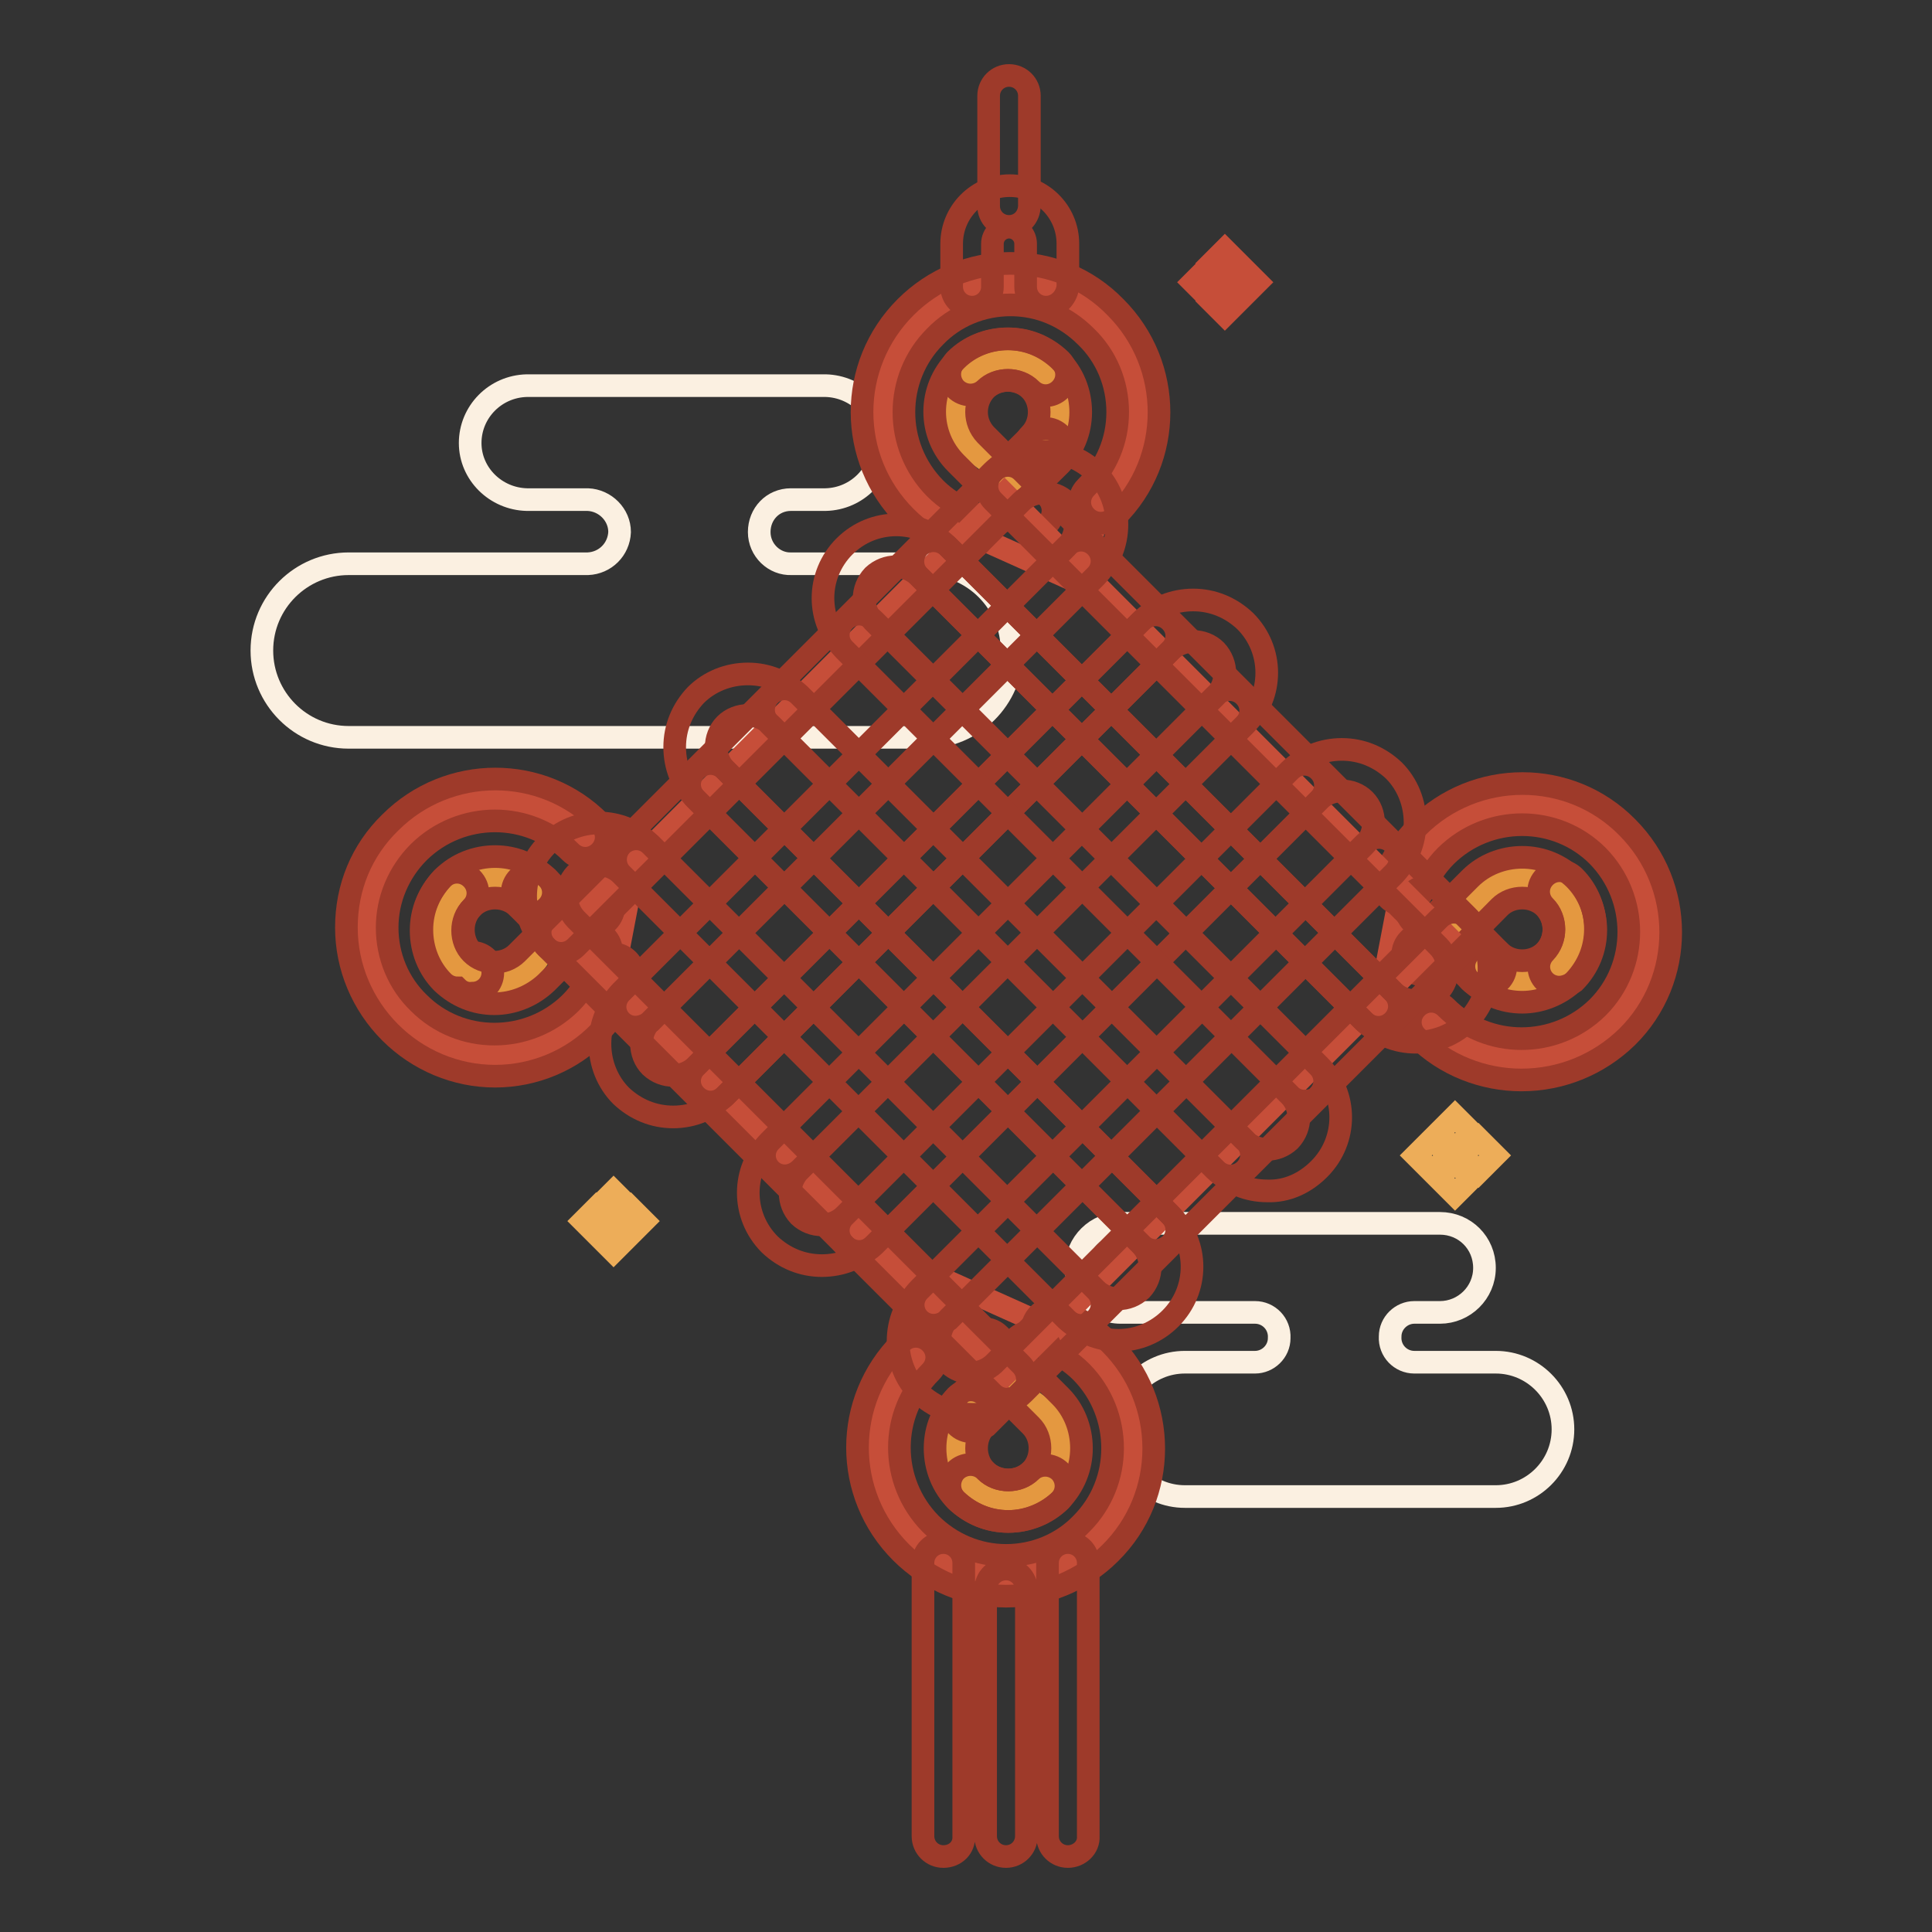 <?xml version="1.0" encoding="utf-8"?>
<!-- Svg Vector Icons : http://www.onlinewebfonts.com/icon -->
<!DOCTYPE svg PUBLIC "-//W3C//DTD SVG 1.1//EN" "http://www.w3.org/Graphics/SVG/1.1/DTD/svg11.dtd">
<svg version="1.1" xmlns="http://www.w3.org/2000/svg" xmlns:xlink="http://www.w3.org/1999/xlink" x="0px" y="0px" viewBox="0 0 256 256" enable-background="new 0 0 256 256" xml:space="preserve">
<rect x="0" y="0" width="256" height="256" fill="#333333" stroke="none"/>
<g> <path stroke-width="3" fill-opacity="0" stroke="#fbf0e1"  d="M122.6,74.7h-17.7c-2.3,0.1-4.3-1.8-4.3-4.2s1.8-4.3,4.2-4.3c0.1,0,0.1,0,0.2,0h4.4 c4.2-0.1,7.5-3.5,7.5-7.6c0-4.1-3.4-7.4-7.5-7.5H69.8c-4.2,0.1-7.5,3.5-7.5,7.6c0,4.1,3.4,7.4,7.5,7.5h8.1c2.3,0.1,4.2,2,4.2,4.3 c-0.1,2.3-1.9,4.1-4.2,4.2H46.2c-6.3,0-11.5,5.1-11.5,11.5c0,6.3,5.1,11.5,11.5,11.5h76.4c6.3,0,11.5-5.1,11.5-11.5 C134.1,79.9,129,74.7,122.6,74.7z M198.2,180.5h-10.8c-1.8,0-3.3-1.5-3.2-3.4c0-1.8,1.5-3.2,3.2-3.2h3.4c3.2,0,5.9-2.6,5.9-5.9 s-2.6-5.9-5.9-5.9h-42.3c-3.2,0-5.9,2.6-5.9,5.9c0,3.2,2.6,5.9,5.9,5.9c0,0,0,0,0,0h17.8c1.8,0,3.3,1.5,3.2,3.4 c0,1.8-1.5,3.2-3.2,3.2H157c-4.9,0-8.9,4-8.9,8.9l0,0c0,4.9,4,8.9,8.9,8.9h0h41.2c4.9,0,8.9-4,8.9-8.9l0,0 C207.1,184.5,203.1,180.5,198.2,180.5C198.2,180.5,198.2,180.5,198.2,180.5L198.2,180.5z"/> <path stroke-width="3" fill-opacity="0" stroke="#edad59"  d="M192.8,147.9l2.2,2.2l-2.2,2.2l-2.2-2.2L192.8,147.9z M192.8,158.3l-2.2-2.2l2.2-2.2l2.2,2.2L192.8,158.3z  M193.7,153.1l2.2-2.2l2.2,2.2l-2.2,2.2L193.7,153.1z M187.6,153.1l2.2-2.2l2.2,2.2l-2.2,2.2L187.6,153.1z"/> <path stroke-width="3" fill-opacity="0" stroke="#c64e39"  d="M162.3,33.1l1.8,1.8l-1.8,1.8l-1.8-1.8L162.3,33.1z M162.3,41.7l-1.8-1.8l1.8-1.8l1.8,1.8L162.3,41.7z  M163,37.4l1.8-1.8l1.8,1.8l-1.8,1.8L163,37.4z M158.1,37.4l1.8-1.8l1.8,1.8l-1.8,1.8L158.1,37.4z"/> <path stroke-width="3" fill-opacity="0" stroke="#c64e39"  d="M127.6,70.3c-2.1-0.9-4.1-2.1-5.7-3.8c-6.6-6.6-6.6-17.3,0-23.9c6.6-6.6,17.3-6.6,23.9,0 c6.6,6.6,6.6,17.3,0,23.9l-2.6,10.8L127.6,70.3z"/> <path stroke-width="3" fill-opacity="0" stroke="#9e3a2a"  d="M127.6,73.1c-0.3,0-0.7-0.1-1-0.2c-2.5-1-4.7-2.5-6.6-4.4c-7.7-7.7-7.7-20.1,0-27.8 c3.7-3.7,8.7-5.8,13.9-5.8c5.3,0,10.2,2,13.9,5.8c7.7,7.7,7.7,20.2,0,27.8c-1.1,1.1-2.8,1.1-3.9,0c0,0,0,0,0,0 c-1.1-1.1-1.1-2.8,0-3.9c0,0,0,0,0,0c2.7-2.7,4.2-6.2,4.2-10s-1.5-7.4-4.2-10c-2.7-2.7-6.2-4.2-10-4.2c-3.8,0-7.4,1.5-10,4.2 c-5.5,5.5-5.5,14.5,0,20.1c1.4,1.4,3,2.4,4.8,3.1c1.4,0.6,2.1,2.1,1.5,3.6C129.7,72.4,128.7,73.1,127.6,73.1z"/> <path stroke-width="3" fill-opacity="0" stroke="#e49840"  d="M138.4,49.6C138.4,49.6,138.4,49.6,138.4,49.6L138.4,49.6c-2.7-2.7-7.1-2.7-9.9,0c0,0,0,0,0,0 c-2.7,2.7-2.7,7.1,0,9.8c0,0,0,0,0,0l5.3,3.9l2.5-3.4l2.1-0.5C141.2,56.7,141.2,52.3,138.4,49.6C138.4,49.6,138.4,49.6,138.4,49.6z  M130.7,67.2l7.8-7.7"/> <path stroke-width="3" fill-opacity="0" stroke="#9e3a2a"  d="M136.7,70.3c-0.7,0-1.4-0.3-1.9-0.8l-8.1-8.1c-3.8-3.8-3.8-9.9,0-13.7c1.8-1.8,4.3-2.8,6.9-2.8h0 c2.6,0,5,1,6.9,2.8c1.1,1.1,1.1,2.8,0,3.9c-1.1,1.1-2.8,1.1-3.9,0c-0.8-0.8-1.9-1.2-3-1.2h0c-1.1,0-2.2,0.4-3,1.2 c-1.6,1.7-1.6,4.3,0,6l8.1,8.1c1.1,1.1,1.1,2.8,0,3.9C138.1,70,137.4,70.3,136.7,70.3L136.7,70.3z"/> <path stroke-width="3" fill-opacity="0" stroke="#9e3a2a"  d="M138.4,62.2c-1.5,0-2.7-1.2-2.7-2.7c0-0.7,0.3-1.4,0.8-1.9c0.8-0.8,1.2-1.9,1.2-3c0-1.1-0.4-2.2-1.2-3 c-1.6-1.6-4.4-1.6-6,0c-1.1,1-2.8,1-3.9-0.1c-1-1.1-1-2.7,0-3.8c1.8-1.8,4.3-2.8,6.9-2.8c2.6,0,5,1,6.9,2.8 c1.8,1.8,2.8,4.3,2.8,6.9s-1,5-2.8,6.9C139.9,61.9,139.2,62.2,138.4,62.2L138.4,62.2z"/> <path stroke-width="3" fill-opacity="0" stroke="#9e3a2a"  d="M130.7,69.9c-1.5,0-2.7-1.2-2.7-2.7c0-0.7,0.3-1.4,0.8-1.9l7.8-7.7c1.1-1.1,2.8-1.1,3.9,0 c1.1,1.1,1.1,2.8,0,3.9c0,0,0,0,0,0l-7.8,7.7C132.1,69.6,131.4,69.9,130.7,69.9z"/> <path stroke-width="3" fill-opacity="0" stroke="#c64e39"  d="M185.8,117.2c0.9-2.1,2.1-4.1,3.8-5.7c6.6-6.6,17.3-6.6,24,0c6.6,6.6,6.6,17.3,0,24c-6.6,6.6-17.3,6.6-24,0 l-6.9-2.1L185.8,117.2z"/> <path stroke-width="3" fill-opacity="0" stroke="#9e3a2a"  d="M201.6,143.1c-5,0-10.1-1.9-13.9-5.7c-1.1-1.1-1.1-2.8,0-3.9c1.1-1.1,2.8-1.1,3.9,0l0,0 c5.5,5.5,14.5,5.5,20.1,0c5.5-5.5,5.5-14.5,0-20.1c-5.5-5.5-14.5-5.5-20.1,0c-1.4,1.4-2.4,3-3.1,4.8c-0.6,1.4-2.2,2.1-3.6,1.5 c-1.4-0.6-2-2.1-1.5-3.5c1-2.5,2.5-4.7,4.4-6.6c7.7-7.7,20.2-7.7,27.8,0c7.7,7.7,7.7,20.2,0,27.8 C211.8,141.1,206.8,143.1,201.6,143.1z"/> <path stroke-width="3" fill-opacity="0" stroke="#e49840"  d="M206.6,128C206.6,128,206.6,128,206.6,128L206.6,128c2.7-2.7,2.7-7.1,0-9.9c-2.7-2.7-7.1-2.7-9.8,0 c0,0,0,0,0,0l-3.9,5.3l3.4,2.5l0.5,2.1C199.4,130.8,203.8,130.8,206.6,128C206.6,128.1,206.6,128,206.6,128z M189,120.3l7.7,7.8"/> <path stroke-width="3" fill-opacity="0" stroke="#9e3a2a"  d="M206.6,130.8c-1.5,0-2.7-1.2-2.7-2.7c0-0.7,0.3-1.4,0.8-1.9c1.6-1.7,1.6-4.3,0-6c-1.6-1.6-4.4-1.6-6,0 l-8.1,8.2c-1.1,1.1-2.8,1.1-3.9,0c-1.1-1.1-1.1-2.8,0-3.9l8.1-8.1c1.8-1.8,4.3-2.8,6.9-2.8c2.6,0,5,1,6.9,2.8 c3.8,3.8,3.8,9.9,0,13.7C208,130.5,207.3,130.8,206.6,130.8L206.6,130.8z"/> <path stroke-width="3" fill-opacity="0" stroke="#9e3a2a"  d="M201.7,132.8L201.7,132.8c-2.6,0-5-1-6.9-2.8c-1.1-1.1-1.1-2.8,0-3.9c0,0,0,0,0,0c1.1-1.1,2.8-1.1,3.9,0h0 c0.8,0.8,1.9,1.2,3,1.2h0c1.1,0,2.2-0.4,3-1.2c0.8-0.8,1.2-1.9,1.2-3c0-1.1-0.4-2.2-1.2-3c-1.1-1.1-1.1-2.8,0-3.9 c1.1-1.1,2.8-1.1,3.9,0c0,0,0,0,0,0c1.8,1.8,2.8,4.3,2.8,6.9c0,2.6-1,5-2.8,6.9C206.7,131.8,204.2,132.8,201.7,132.8L201.7,132.8z" /> <path stroke-width="3" fill-opacity="0" stroke="#9e3a2a"  d="M196.7,130.8c-0.7,0-1.4-0.3-1.9-0.8l-7.7-7.8c-1.1-1.1-1.1-2.8,0-3.9c1.1-1.1,2.8-1.1,3.9,0c0,0,0,0,0,0 l7.7,7.8c1.1,1.1,1.1,2.8,0,3.9C198.1,130.5,197.4,130.8,196.7,130.8L196.7,130.8z"/> <path stroke-width="3" fill-opacity="0" stroke="#c64e39"  d="M139.6,176.1c2.1,0.9,4.1,2.1,5.7,3.8c6.6,6.6,6.6,17.3,0,23.9c-6.6,6.6-17.3,6.6-23.9,0 c-6.6-6.6-6.6-17.3,0-23.9l2.6-10.8L139.6,176.1z"/> <path stroke-width="3" fill-opacity="0" stroke="#9e3a2a"  d="M133.3,211.5c-5.2,0-10.2-2.1-13.9-5.8c-7.7-7.7-7.7-20.1,0-27.8c1.1-1.1,2.8-1.1,3.9,0 c1.1,1.1,1.1,2.8,0,3.9c0,0,0,0,0,0c-5.5,5.5-5.5,14.5,0,20.1c2.7,2.7,6.3,4.2,10,4.2c3.8,0,7.4-1.5,10-4.2 c5.5-5.5,5.5-14.5,0-20.1c-1.4-1.4-3-2.4-4.8-3.1c-1.4-0.6-2.1-2.2-1.5-3.6c0.6-1.4,2.1-2.1,3.5-1.5c2.5,1,4.7,2.5,6.6,4.4 c7.7,7.7,7.7,20.2,0,27.8C143.5,209.4,138.5,211.5,133.3,211.5z"/> <path stroke-width="3" fill-opacity="0" stroke="#e49840"  d="M128.7,196.8C128.7,196.8,128.7,196.8,128.7,196.8L128.7,196.8c2.7,2.7,7.1,2.7,9.9,0 c2.7-2.7,2.7-7.1,0-9.8l-5.3-3.9l-2.5,3.4l-2.1,0.5C126,189.7,126,194.1,128.7,196.8C128.7,196.8,128.7,196.8,128.7,196.8z  M136.4,179.2l-7.8,7.8"/> <path stroke-width="3" fill-opacity="0" stroke="#9e3a2a"  d="M133.6,201.6C133.6,201.6,133.6,201.6,133.6,201.6c-2.6,0-5-1-6.9-2.8c-1.1-1.1-1.1-2.8-0.1-3.9 c1.1-1.1,2.8-1.1,3.9-0.1c0,0,0,0,0.1,0.1c0.8,0.8,1.9,1.2,3,1.2c1.1,0,2.2-0.4,3-1.2c0.8-0.8,1.2-1.9,1.2-3c0-1.1-0.4-2.2-1.2-3 l-8.1-8.1c-1.1-1.1-1.1-2.8,0-3.9c0,0,0,0,0,0c1.1-1.1,2.8-1.1,3.9,0c0,0,0,0,0,0l8.1,8.1c1.8,1.8,2.8,4.3,2.8,6.9 c0,2.6-1,5-2.8,6.9C138.7,200.6,136.2,201.6,133.6,201.6L133.6,201.6z"/> <path stroke-width="3" fill-opacity="0" stroke="#9e3a2a"  d="M133.6,201.6L133.6,201.6c-2.6,0-5-1-6.9-2.8c-1.8-1.8-2.8-4.3-2.8-6.9c0-2.6,1-5,2.8-6.9 c1.1-1.1,2.8-1.1,3.9,0c1.1,1.1,1.1,2.8,0,3.9l0,0c-0.8,0.8-1.2,1.9-1.2,3c0,1.1,0.4,2.2,1.2,3c0.8,0.8,1.9,1.2,3,1.2h0 c1.1,0,2.2-0.4,3-1.2c1.1-1,2.8-1,3.9,0.1c1,1.1,1,2.7,0,3.8C138.7,200.5,136.2,201.6,133.6,201.6L133.6,201.6z"/> <path stroke-width="3" fill-opacity="0" stroke="#9e3a2a"  d="M128.7,189.7c-1.5,0-2.7-1.2-2.7-2.7c0-0.7,0.3-1.4,0.8-1.9l7.8-7.8c1.1-1.1,2.8-1.1,3.9,0 c1.1,1.1,1.1,2.8,0,3.9l-7.8,7.8C130.1,189.4,129.4,189.7,128.7,189.7z"/> <path stroke-width="3" fill-opacity="0" stroke="#c64e39"  d="M81.3,129.2c-0.9,2.1-2.1,4.1-3.8,5.7c-6.6,6.6-17.3,6.6-24,0s-6.6-17.3,0-24c6.6-6.6,17.3-6.6,24,0 l6.9,2.1L81.3,129.2z"/> <path stroke-width="3" fill-opacity="0" stroke="#9e3a2a"  d="M65.6,142.6c-5.2,0-10.2-2.1-13.9-5.8c-3.7-3.7-5.8-8.7-5.8-13.9c0-5.3,2-10.2,5.8-13.9 c7.7-7.7,20.2-7.7,27.8,0c1.1,1.1,1.1,2.8,0,3.9c-1.1,1.1-2.8,1.1-3.9,0c-5.5-5.5-14.5-5.5-20.1,0c-2.7,2.7-4.2,6.3-4.2,10 c0,3.8,1.5,7.4,4.2,10c5.5,5.5,14.5,5.5,20.1,0c1.4-1.4,2.4-3,3.1-4.8c0.6-1.4,2.2-2.1,3.6-1.5s2.1,2.2,1.5,3.6 c-1,2.5-2.5,4.7-4.4,6.6C75.8,140.5,70.8,142.6,65.6,142.6z"/> <path stroke-width="3" fill-opacity="0" stroke="#e49840"  d="M60.6,118.3C60.6,118.3,60.5,118.3,60.6,118.3L60.6,118.3c-2.7,2.7-2.7,7.1,0,9.9c2.7,2.7,7.1,2.7,9.8,0 c0,0,0,0,0,0l3.9-5.3l-3.4-2.5l-0.5-2.1C67.7,115.6,63.3,115.6,60.6,118.3C60.6,118.3,60.6,118.3,60.6,118.3z M78.2,126l-7.7-7.8" /> <path stroke-width="3" fill-opacity="0" stroke="#9e3a2a"  d="M65.5,133c-2.6,0-5-1-6.9-2.8c-1.8-1.8-2.8-4.3-2.8-6.9c0-2.6,1-5,2.8-6.9c1.1-1.1,2.8-1.1,3.9,0 c1.1,1.1,1.1,2.8,0,3.9l0,0c-0.8,0.8-1.2,1.9-1.2,3c0,1.1,0.4,2.2,1.2,3c1.6,1.6,4.4,1.6,6,0l8.1-8.1c1.1-1.1,2.8-1.1,3.9,0 c1.1,1.1,1.1,2.8,0,3.9l0,0l-8.1,8.1C70.5,132,68,133,65.5,133z"/> <path stroke-width="3" fill-opacity="0" stroke="#9e3a2a"  d="M60.6,130.9c-0.7,0-1.4-0.3-1.9-0.8c-1.8-1.8-2.8-4.3-2.8-6.9c0-2.6,1-5,2.8-6.9c1.8-1.8,4.3-2.8,6.9-2.8h0 c2.6,0,5,1,6.9,2.8c1.1,1.1,1.1,2.8,0,3.9c-1.1,1.1-2.8,1.1-3.9,0c-0.8-0.8-1.9-1.2-3-1.2c-1.1,0-2.2,0.4-3,1.2 c-0.8,0.8-1.2,1.9-1.2,3c0,1.1,0.4,2.2,1.2,3c1.5,0,2.7,1.2,2.7,2.7c0,1.5-1.2,2.7-2.7,2.7C61.8,131.7,61.1,131.4,60.6,130.9z"/> <path stroke-width="3" fill-opacity="0" stroke="#9e3a2a"  d="M78.2,128.8c-0.7,0-1.4-0.3-1.9-0.8l-7.7-7.8c-1-1.1-1-2.8,0.1-3.9c1.1-1,2.7-1,3.8,0l7.7,7.8 c1.1,1.1,1.1,2.8,0,3.9C79.6,128.5,78.9,128.8,78.2,128.8z"/> <path stroke-width="3" fill-opacity="0" stroke="#c64e39"  d="M133.1,65.4l58.4,58.4l-58.4,58.4l-58.4-58.4L133.1,65.4z"/> <path stroke-width="3" fill-opacity="0" stroke="#9e3a2a"  d="M84.2,136.1c-1.5,0-2.7-1.2-2.7-2.7c0-0.7,0.3-1.4,0.8-1.9l59-59c0.8-0.8,1.2-1.9,1.2-3s-0.4-2.2-1.2-3 c-1.6-1.6-4.4-1.6-6,0l-59,59c-1.1,1.1-2.8,1.1-3.9,0c0,0,0,0,0,0c-1.1-1.1-1.1-2.8,0-3.9c0,0,0,0,0,0l59-59 c1.8-1.8,4.3-2.8,6.9-2.8c2.6,0,5,1,6.9,2.8c1.8,1.8,2.8,4.3,2.8,6.9c0,2.6-1,5-2.8,6.9l-59,59C85.6,135.8,84.9,136.1,84.2,136.1z" /> <path stroke-width="3" fill-opacity="0" stroke="#9e3a2a"  d="M89.2,148c-2.6,0-5-1-6.9-2.8c-1.8-1.8-2.8-4.3-2.8-6.9c0-2.6,1-5,2.8-6.9l59-59c1.1-1.1,2.8-1.1,3.9,0 c1.1,1.1,1.1,2.8,0,3.9l-59,59c-0.8,0.8-1.2,1.9-1.2,3c0,1.1,0.4,2.2,1.2,3c1.7,1.6,4.3,1.6,6,0l59-59c1.1-1.1,2.8-1.1,3.9,0 c0,0,0,0,0,0c1.1,1.1,1.1,2.8,0,3.9c0,0,0,0,0,0l-59,59C94.2,147,91.8,148,89.2,148L89.2,148z"/> <path stroke-width="3" fill-opacity="0" stroke="#9e3a2a"  d="M104,155.8c-1.5,0-2.7-1.2-2.7-2.7c0-0.7,0.3-1.4,0.8-1.9l59-59c1.6-1.7,1.6-4.3,0-6c-1.6-1.6-4.4-1.6-6,0 l-59,59c-1.1,1.1-2.8,1.1-3.9,0c0,0,0,0,0,0c-1.1-1.1-1.1-2.8,0-3.9c0,0,0,0,0,0l59-59c1.8-1.8,4.3-2.8,6.9-2.8c2.6,0,5,1,6.9,2.8 c3.8,3.8,3.8,9.9,0,13.7l-59,59C105.4,155.5,104.7,155.8,104,155.8L104,155.8z"/> <path stroke-width="3" fill-opacity="0" stroke="#9e3a2a"  d="M108.9,167.7c-2.6,0-5-1-6.9-2.8c-3.8-3.8-3.8-9.9,0-13.7l59-59c1.1-1.1,2.8-1.1,3.9,0c0,0,0,0,0,0 c1.1,1.1,1.1,2.8,0,3.9c0,0,0,0,0,0l-59,59c-1.6,1.7-1.6,4.3,0,6c1.7,1.6,4.3,1.6,6,0l59-59c1.1-1.1,2.8-1.1,3.9,0c0,0,0,0,0,0 c1.1,1.1,1.1,2.8,0,3.9c0,0,0,0,0,0l-59,59C114,166.7,111.5,167.7,108.9,167.7z"/> <path stroke-width="3" fill-opacity="0" stroke="#9e3a2a"  d="M123.7,175.6c-1.5,0-2.7-1.2-2.7-2.7c0-0.7,0.3-1.4,0.8-1.9l59-59c0.8-0.8,1.2-1.9,1.2-3 c0-1.1-0.4-2.2-1.2-3c-1.6-1.6-4.4-1.6-6,0l-59,59c-1.1,1.1-2.8,1.1-3.9,0c0,0,0,0,0,0c-1.1-1.1-1.1-2.8,0-3.9c0,0,0,0,0,0l59-59 c1.8-1.8,4.3-2.8,6.9-2.8c2.6,0,5,1,6.9,2.8c1.8,1.8,2.8,4.3,2.8,6.9c0,2.6-1,5-2.8,6.9l-59,59 C125.1,175.3,124.4,175.6,123.7,175.6L123.7,175.6z"/> <path stroke-width="3" fill-opacity="0" stroke="#9e3a2a"  d="M128.7,187.4c-2.6,0-5-1-6.9-2.8c-1.8-1.8-2.8-4.3-2.8-6.9c0-2.6,1-5,2.8-6.9l59-59c1.1-1.1,2.8-1.1,3.9,0 c0,0,0,0,0,0c1.1,1.1,1.1,2.8,0,3.9c0,0,0,0,0,0l-59,59c-0.8,0.8-1.2,1.9-1.2,3c0,1.1,0.4,2.2,1.2,3c1.7,1.6,4.3,1.6,6,0l59-59 c1.1-1.1,2.8-1.1,3.9,0l0,0c1.1,1.1,1.1,2.8,0,3.9c0,0,0,0,0,0l-59,59C133.7,186.4,131.2,187.5,128.7,187.4L128.7,187.4z"/> <path stroke-width="3" fill-opacity="0" stroke="#9e3a2a"  d="M187.6,138.1c-2.6,0-5-1-6.9-2.8l-59-59c-1-1.1-1-2.8,0.1-3.9c1.1-1,2.7-1,3.8,0l59,59c1.6,1.6,4.4,1.6,6,0 c0.8-0.8,1.2-1.9,1.2-3c0-1.1-0.4-2.2-1.2-3l-59-59c-1.1-1.1-1.1-2.8,0-3.9c0,0,0,0,0,0c1.1-1.1,2.8-1.1,3.9,0c0,0,0,0,0,0l59,59 c1.8,1.8,2.8,4.3,2.8,6.9c0,2.6-1,5-2.8,6.9C192.7,137.1,190.2,138.1,187.6,138.1z"/> <path stroke-width="3" fill-opacity="0" stroke="#9e3a2a"  d="M172.8,145.9c-0.7,0-1.4-0.3-1.9-0.8l-59-59c-3.8-3.8-3.8-9.9,0-13.7c3.8-3.8,9.9-3.8,13.7,0l59,59 c1.1,1.1,1.1,2.8,0,3.9c-1.1,1.1-2.8,1.1-3.9,0c0,0,0,0,0,0l-59-59c-1.7-1.6-4.3-1.6-6,0c-1.6,1.7-1.6,4.3,0,6l59,59 c1.1,1.1,1.1,2.8,0,3.9C174.3,145.7,173.6,145.9,172.8,145.9L172.8,145.9z"/> <path stroke-width="3" fill-opacity="0" stroke="#9e3a2a"  d="M167.9,157.8c-2.6,0-5-1-6.9-2.8l-59-59c-1.1-1.1-1.1-2.8,0-3.9c0,0,0,0,0,0c1.1-1.1,2.8-1.1,3.9,0 c0,0,0,0,0,0l59,59c1.7,1.6,4.3,1.6,6,0c1.6-1.7,1.6-4.3,0-6l-59-59c-1.1-1.1-1.1-2.8,0-3.9c0,0,0,0,0,0c1.1-1.1,2.8-1.1,3.9,0 c0,0,0,0,0,0l59,59c3.8,3.8,3.8,9.9,0,13.7C172.9,156.8,170.5,157.9,167.9,157.8L167.9,157.8z"/> <path stroke-width="3" fill-opacity="0" stroke="#9e3a2a"  d="M153.1,165.7c-0.7,0-1.4-0.3-1.9-0.8l-59-59c-1.8-1.8-2.8-4.3-2.8-6.9c0-2.6,1-5,2.8-6.9 c1.8-1.8,4.3-2.8,6.9-2.8c2.6,0,5,1,6.9,2.8l59,59c1.1,1.1,1.1,2.8,0,3.9c-1.1,1.1-2.8,1.1-3.9,0c0,0,0,0,0,0l-59-59 c-1.6-1.6-4.4-1.6-6,0c-0.8,0.8-1.2,1.9-1.2,3c0,1.1,0.4,2.2,1.2,3l59,59c1.1,1.1,1.1,2.8,0,3.9 C154.5,165.4,153.8,165.7,153.1,165.7z"/> <path stroke-width="3" fill-opacity="0" stroke="#9e3a2a"  d="M148.2,177.6c-2.6,0-5-1-6.9-2.8l-59-59c-1-1.1-1-2.8,0.1-3.9c1.1-1,2.7-1,3.8,0l59,59c1.7,1.6,4.3,1.6,6,0 c1.6-1.7,1.6-4.3,0-6l-59-59c-1.1-1.1-1.1-2.8,0-3.9c0,0,0,0,0,0c1.1-1.1,2.8-1.1,3.9,0c0,0,0,0,0,0l59,59c3.8,3.8,3.8,9.9,0,13.7 C153.2,176.6,150.7,177.6,148.2,177.6L148.2,177.6z"/> <path stroke-width="3" fill-opacity="0" stroke="#9e3a2a"  d="M133.4,185.4c-0.7,0-1.4-0.3-1.9-0.8l-59-59c-3.8-3.8-3.8-9.9,0-13.7c3.8-3.8,9.9-3.8,13.7,0l59,59 c1.1,1.1,1.1,2.8,0,3.9c-1.1,1.1-2.8,1.1-3.9,0c0,0,0,0,0,0l-59-59c-1.7-1.6-4.3-1.6-6,0c-1.6,1.7-1.6,4.3,0,6l59,59 c1.1,1.1,1.1,2.8,0,3.9C134.8,185.1,134.1,185.4,133.4,185.4L133.4,185.4z"/> <path stroke-width="3" fill-opacity="0" stroke="#9e3a2a"  d="M125,246c-1.5,0-2.7-1.2-2.7-2.7v-36.2c0-1.5,1.2-2.7,2.7-2.7c1.5,0,2.7,1.2,2.7,2.7c0,0,0,0,0,0v36.2 C127.8,244.8,126.6,246,125,246z M133.3,246c-1.5,0-2.7-1.2-2.7-2.7v-32.7c0-1.5,1.2-2.7,2.7-2.7s2.7,1.2,2.7,2.7l0,0v32.7 C136,244.8,134.8,246,133.3,246z M141.5,246c-1.5,0-2.7-1.2-2.7-2.7v-36.2c0-1.5,1.2-2.7,2.7-2.7c1.5,0,2.7,1.2,2.7,2.7 c0,0,0,0,0,0v36.2C144.3,244.8,143,246,141.5,246z M138.6,40.7c-1.5,0-2.7-1.2-2.7-2.7v-5.7c0-1.2-1-2.2-2.2-2.2 c-1.2,0-2.2,1-2.2,2.2V38c0,1.5-1.2,2.7-2.7,2.7c-1.5,0-2.7-1.2-2.7-2.7c0,0,0,0,0,0v-5.7c0-4.2,3.4-7.7,7.7-7.7 c4.2,0,7.7,3.4,7.7,7.7V38C141.3,39.5,140.1,40.7,138.6,40.7z"/> <path stroke-width="3" fill-opacity="0" stroke="#9e3a2a"  d="M133.7,30c-1.5,0-2.7-1.2-2.7-2.7V12.7c0-1.5,1.2-2.7,2.7-2.7c1.5,0,2.7,1.2,2.7,2.7v14.5 C136.4,28.8,135.2,30,133.7,30z"/> <path stroke-width="3" fill-opacity="0" stroke="#edad59"  d="M81.3,157.9l1.7,1.7l-1.7,1.7l-1.7-1.7L81.3,157.9z M81.3,165.8l-1.7-1.7l1.7-1.7l1.7,1.7L81.3,165.8z  M81.9,161.8l1.7-1.7l1.7,1.7l-1.7,1.7L81.9,161.8z M77.3,161.8l1.7-1.7l1.7,1.7l-1.7,1.7L77.3,161.8z"/></g>
</svg>
